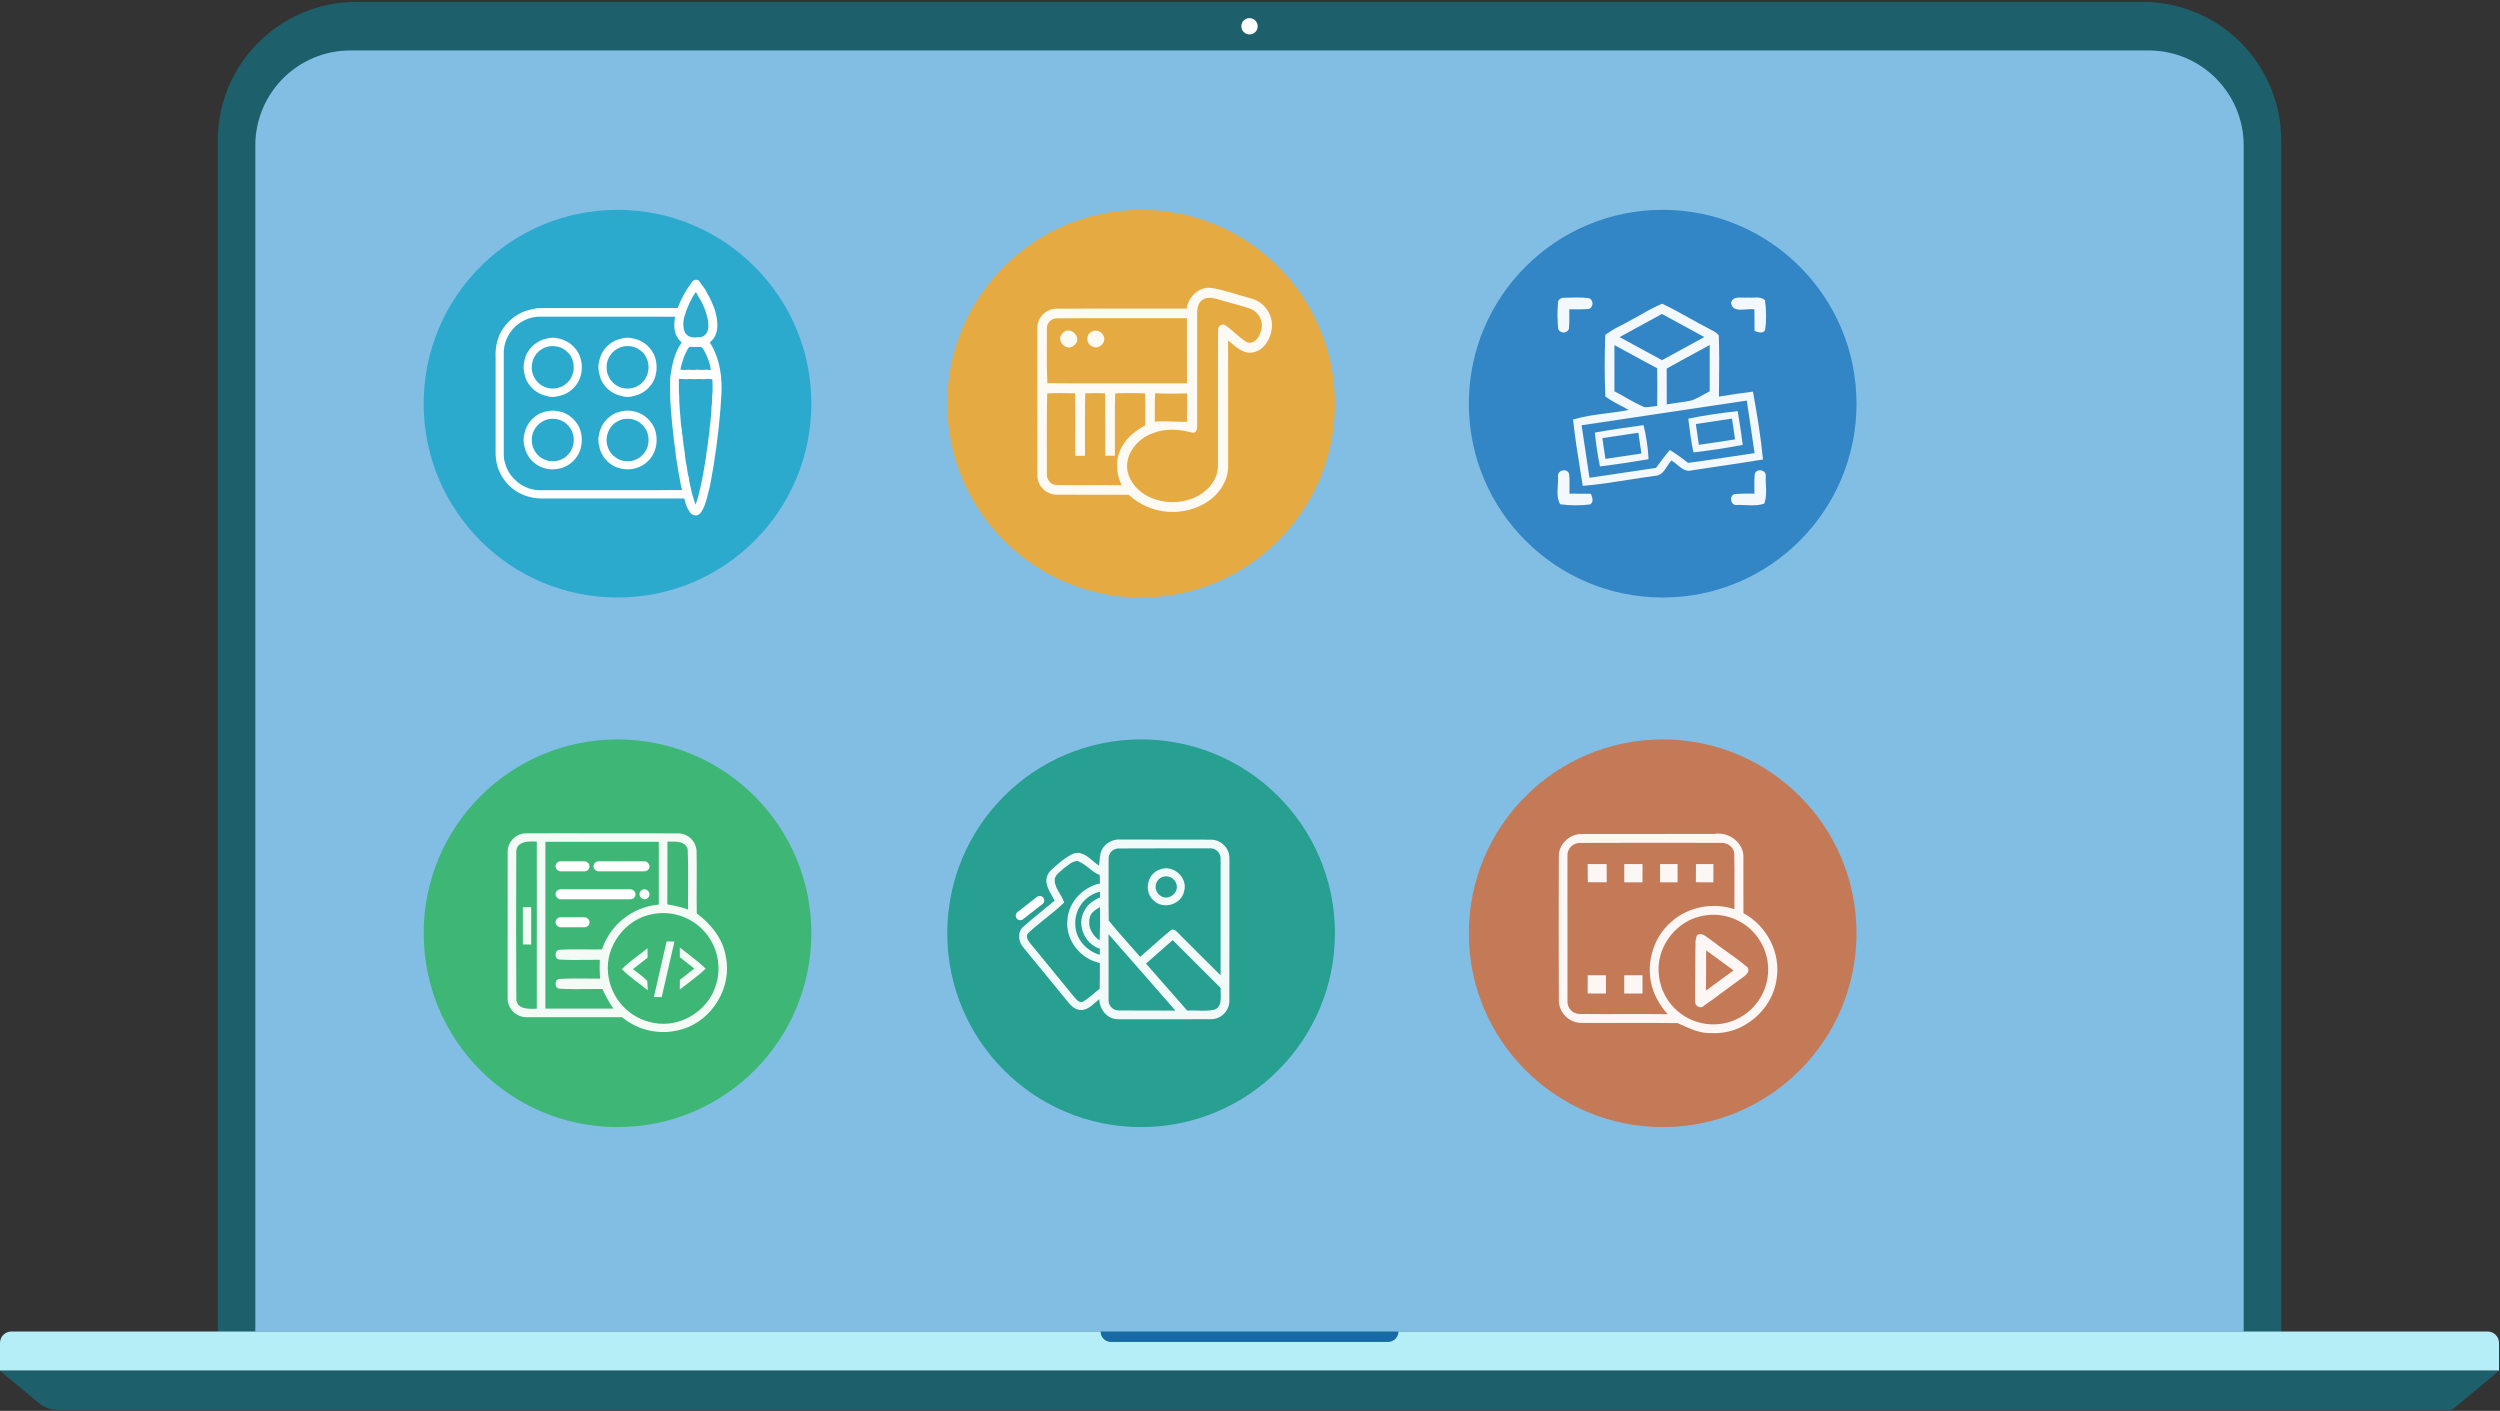 <?xml version="1.0" encoding="UTF-8"?>
<svg width="1251px" height="706px" viewBox="0 0 1251 706" version="1.1" xmlns="http://www.w3.org/2000/svg" xmlns:xlink="http://www.w3.org/1999/xlink">
    <rect x="0" y="0" width="1251" height="706" fill="#333333" stroke="none"/>
    <!-- Generator: Sketch 52.6 (67491) - http://www.bohemiancoding.com/sketch -->
    <title>laptop</title>
    <desc>Created with Sketch.</desc>
    <g id="Page-1" stroke="none" stroke-width="1" fill="none" fill-rule="evenodd">
        <g id="laptop" transform="translate(-1, 0)">
            <g id="macbook-pro-wire" transform="translate(0.75, 0)">
                <path d="M1141.784,668.116 L109.221,668.116 L109.221,70.322 C109.221,51.928 116.528,34.287 129.534,21.28 C142.541,8.273 160.182,0.965 178.576,0.965 L1072.428,0.965 C1090.822,0.965 1108.463,8.273 1121.47,21.28 C1134.476,34.287 1141.783,51.928 1141.783,70.322 L1141.784,668.116 Z" id="Path_2" fill="#1D606C"></path>
                <path d="M1122.991,666.294 L128.014,666.294 L128.014,72.819 C128.014,46.548 149.311,25.251 175.582,25.251 L1075.423,25.251 C1101.694,25.251 1122.991,46.548 1122.991,72.819 L1122.991,666.294 Z" id="Path_3" fill="#82BEE4"></path>
                <circle id="Ellipse_1" fill="#FFFFFF" cx="625.503" cy="13.146" r="4.084"></circle>
                <path d="M0.25,685.894 L0.25,672.003 C0.251,668.85 2.806,666.295 5.959,666.294 L1245.046,666.294 C1248.199,666.295 1250.754,668.85 1250.755,672.003 L1250.755,685.894 L0.25,685.894 Z" id="Path_5" fill="#B6EEF8"></path>
                <path d="M19.618,702.04 L0.25,685.897 L1250.755,685.897 L1228.285,704.626 C1227.607,705.191 1226.753,705.5 1225.871,705.5 L29.171,705.5 C25.68,705.5 22.299,704.276 19.618,702.04 Z" id="Path_6" fill="#1D606C"></path>
                <path d="M694.81,671.515 L556.197,671.515 C554.813,671.515 553.485,670.965 552.506,669.985 C551.527,669.006 550.978,667.678 550.978,666.294 L700.032,666.294 C700.032,667.679 699.482,669.007 698.503,669.986 C697.523,670.966 696.195,671.516 694.81,671.515 Z" id="Path_7" fill="#186AA5"></path>
            </g>
            <circle id="Ellipse_3" fill="#2CAACE" cx="310.005" cy="202" r="97"></circle>
            <circle id="Ellipse_8" fill="#3EB776" cx="310.005" cy="467" r="97"></circle>
            <circle id="Ellipse_4" fill="#E5AB42" cx="572.005" cy="202" r="97"></circle>
            <circle id="Ellipse_7" fill="#279F91" cx="572.005" cy="467" r="97"></circle>
            <circle id="Ellipse_5" fill="#3286C6" cx="833.005" cy="202" r="97"></circle>
            <circle id="Ellipse_6" fill="#C47957" cx="833.005" cy="467" r="97"></circle>
            <g id="Page-1" opacity="0.94" transform="translate(519.045, 143)" fill="#FFFFFF">
                <g id="_2">
                    <path d="M75.728,11.406 C76.736,5.456 81.967,0.2 88.313,1.1 C95.045,2.236 101.522,4.611 108.113,6.373 C114.481,8.123 118.776,14.065 118.44,20.661 C118.019,26.19 114.653,32.344 108.776,33.378 C103.765,34.246 100.03,30.178 96.485,27.364 C96.561,48.113 96.51,68.864 96.523,89.61 C96.767,97.069 92.354,103.99 86.272,108 C73.86,116.045 57.567,114.624 46.735,104.552 C34.712,104.539 22.663,104.616 10.64,104.526 C5.307,104.449 1.03,100.092 1.053,94.758 C0.989,70.511 1.053,46.251 1.027,21.991 C0.822,19.307 1.732,16.658 3.541,14.665 C5.35,12.672 7.899,11.512 10.59,11.457 C32.303,11.355 54.015,11.47 75.728,11.406 Z M83.697,7.014 C81.313,8.585 80.93,11.649 81.007,14.279 C81.02,32.612 81.024,50.948 81.019,69.285 C81.172,71.021 80.79,74.329 78.189,73.397 C71.98,71.813 65.299,71.226 59.204,73.652 C50.751,76.372 43.561,85.5 46.659,94.631 C50.701,105.995 64.827,110.323 75.703,107.361 C83.825,105.446 91.691,98.576 91.411,89.651 C91.487,67.127 91.322,44.617 91.487,22.106 C91.426,21.299 91.757,20.512 92.376,19.991 C92.995,19.47 93.826,19.279 94.611,19.476 C98.551,21.991 101.649,25.63 105.627,28.095 C108.891,29.695 111.785,26.422 112.639,23.549 C113.598,21.316 113.624,18.793 112.712,16.54 C111.799,14.288 110.024,12.495 107.781,11.559 C103.051,9.835 98.104,8.788 93.31,7.294 C90.212,6.49 86.655,5.009 83.697,7.014 Z M5.834,22.014 C5.898,30.926 5.553,39.852 6.076,48.764 C29.357,48.917 52.638,48.776 75.92,48.828 C75.907,37.962 75.933,27.096 75.907,16.243 C54.169,16.256 32.43,16.143 10.707,16.294 C9.27,16.318 7.912,16.959 6.98,18.054 C6.048,19.149 5.632,20.591 5.837,22.014 L5.834,22.014 Z M5.961,53.858 C5.655,67.099 5.884,80.34 5.821,93.568 C5.4,96.505 7.478,99.722 10.64,99.668 C21.49,99.91 32.353,99.592 43.216,99.821 C40.832,94.586 39.965,88.444 42.222,83.021 C44.466,77.058 49.553,72.768 55.048,69.883 C54.997,64.533 55.148,59.183 54.882,53.846 C49.922,53.629 44.95,53.646 40.003,53.846 C39.697,64.24 39.939,74.659 39.85,85.065 L34.993,85.065 C34.916,74.646 35.133,64.214 34.878,53.795 C31.578,53.695 28.286,53.68 24.997,53.82 C24.755,64.239 24.933,74.658 24.882,85.09 C23.671,85.09 21.248,85.077 20.037,85.077 C19.937,74.658 20.203,64.226 19.884,53.807 C15.243,53.67 10.602,53.631 5.961,53.861 L5.961,53.858 Z M59.983,53.8 C59.728,58.55 59.83,63.3 59.817,68.062 C63.183,67.475 72.503,68.254 75.917,68.062 C75.866,63.9 76.3,58.013 75.904,53.862 C72.588,53.984 63.195,54.04 59.983,53.8 Z" id="Shape" fill-rule="nonzero"></path>
                    <path d="M13.624,23.805 C17.296,19.425 24.079,26.205 19.524,29.717 C15.944,33.394 9.901,27.457 13.624,23.805 Z" id="Path"></path>
                    <path d="M27.318,23.536 C28.377,22.613 29.816,22.256 31.184,22.578 C32.552,22.899 33.681,23.86 34.218,25.158 C35.71,28.325 31.847,32.04 28.718,30.482 C27.379,29.965 26.396,28.8 26.112,27.393 C25.828,25.986 26.283,24.531 27.318,23.536 Z" id="Path-2"></path>
                </g>
            </g>
            <g id="Page-1-2" opacity="0.94" transform="translate(779.374, 148.866)" fill="#FFFFFF">
                <g id="_6">
                    <path d="M1.246,2.512 C1.271,0.833 3.136,-0.019 4.6,0.119 C8.681,0.056 12.812,-0.219 16.867,0.37 C17.879,0.871 18.522,1.901 18.527,3.03 C18.532,4.16 17.9,5.195 16.892,5.706 C13.575,6.094 10.22,5.844 6.892,5.919 C6.842,9.201 7.08,12.519 6.704,15.819 C6.228,16.846 5.207,17.511 4.075,17.532 C2.943,17.554 1.899,16.927 1.384,15.919 C0.918,11.464 0.872,6.975 1.246,2.512 Z" id="Path-3"></path>
                    <path d="M87.858,2.55 C88.933,-1.043 93.258,0.369 95.979,0.041 C98.879,0.381 102.401,-0.829 104.8,1.302 C105.543,6.277 105.581,11.332 104.913,16.317 C103.613,18.359 101.39,17.326 99.613,16.746 C99.563,13.14 99.563,9.535 99.538,5.954 C95.741,5.223 88.395,8.2 87.858,2.55 Z" id="Path-4"></path>
                    <path d="M37.467,11.457 C39.416,10.457 41.325,9.378 43.234,8.297 C46.497,6.356 49.88,4.626 53.363,3.116 C58.024,5.295 62.525,7.804 67.025,10.316 C70.169,12.069 73.313,13.821 76.512,15.462 C77.027,15.784 77.584,16.069 78.145,16.357 C79.525,16.924 80.746,17.819 81.702,18.964 C82.002,26.682 81.928,34.421 81.851,42.155 C81.826,44.634 81.802,47.113 81.789,49.59 L83.462,49.327 C88.57,48.527 93.68,47.721 98.81,47.101 C100.849,58.344 102.737,69.661 103.825,81.054 C96.761,82.249 89.675,83.292 82.588,84.335 C77.806,85.035 73.023,85.743 68.246,86.494 C65.31,87.38 63.098,85.527 60.922,83.705 C60.022,82.899 59.049,82.18 58.015,81.555 C57.227,82.442 56.521,83.4 55.908,84.416 C54.399,86.745 52.858,89.124 49.908,89.228 C45.363,89.819 40.832,90.538 36.303,91.256 C28.766,92.451 21.232,93.646 13.639,94.256 C13.325,92.281 13.008,90.307 12.687,88.332 C11.229,79.285 9.765,70.223 8.79,61.116 C14.179,59.408 19.88,58.682 25.582,57.955 C29.276,57.484 32.97,57.014 36.582,56.276 C35.13,55.406 33.629,54.614 32.129,53.823 C29.635,52.585 27.236,51.165 24.951,49.574 C24.451,39.319 24.576,28.974 24.888,18.71 C27.4,16.877 30.076,15.28 32.882,13.939 C34.427,13.14 35.975,12.34 37.467,11.457 Z M38.554,23.346 C43.462,26.027 48.373,28.7 53.288,31.366 C60.367,27.527 67.429,23.671 74.474,19.798 L70.474,17.607 C64.745,14.474 59.01,11.352 53.267,8.243 C47.45,11.404 41.638,14.576 35.829,17.761 L32.077,19.816 C34.236,20.993 36.394,22.171 38.553,23.351 L38.554,23.346 Z M55.661,46.756 C55.661,43.025 55.661,39.297 55.64,35.569 C60.385,32.888 65.175,30.291 69.961,27.696 C72.361,26.393 74.761,25.087 77.161,23.778 C77.148,31.481 77.148,39.193 77.161,46.914 C76.282,47.377 75.416,47.867 74.55,48.357 C72.573,49.545 70.507,50.576 68.369,51.441 C65.856,52.028 63.293,52.375 60.732,52.721 C59.032,52.951 57.341,53.18 55.662,53.479 C55.659,51.237 55.658,48.996 55.661,46.756 Z M29.47,27.105 L29.47,27.11 C29.458,33.718 29.446,40.333 29.488,46.948 C31.414,47.93 33.3,48.998 35.188,50.066 C38.239,51.874 41.393,53.501 44.635,54.939 C46.135,54.894 47.635,54.7 49.135,54.506 C49.717,54.431 50.298,54.355 50.88,54.289 C50.967,47.986 50.967,41.692 50.88,35.405 C46.71,33.215 42.58,30.954 38.458,28.694 C35.469,27.057 32.482,25.42 29.482,23.812 C29.476,24.91 29.472,26.008 29.47,27.105 Z M16.99,90.216 C15.639,81.462 14.33,72.7 13.063,63.929 C25.814,62.038 38.565,60.134 51.315,58.216 C66.115,55.997 80.918,53.788 95.723,51.588 C96.839,59.407 98.023,67.227 99.207,75.037 C99.35,75.983 99.494,76.929 99.637,77.875 C95.099,78.524 90.568,79.215 86.037,79.905 C79.478,80.905 72.921,81.905 66.345,82.777 C63.423,80.44 60.366,78.277 57.19,76.3 C55.149,78.7 53.265,81.242 51.39,83.783 C51.023,84.278 50.657,84.773 50.29,85.267 C45.09,86.028 39.897,86.801 34.71,87.588 C28.806,88.473 22.899,89.349 16.99,90.216 Z" id="Shape-2"></path>
                    <path d="M91.163,56.866 C82.871,57.766 74.59,58.935 66.435,60.641 L66.441,60.69 C67.135,66.317 67.831,71.957 69.041,77.509 C77.296,76.556 85.541,75.327 93.695,73.746 C92.941,68.103 92.158,62.46 91.163,56.866 Z M71.744,73.722 C71.259,70.248 70.75,66.778 70.215,63.312 C76.245,62.384 82.275,61.456 88.315,60.591 C88.787,64.052 89.322,67.526 89.857,70.991 C83.828,71.954 77.79,72.865 71.744,73.722 Z" id="Shape-3"></path>
                    <path d="M43.954,63.893 C35.854,65.008 27.745,66.125 19.696,67.6 C20.24,73.281 21.089,78.93 22.238,84.52 C30.374,83.537 38.485,82.266 46.571,80.909 C46.271,75.166 45.433,69.463 44.066,63.877 L43.954,63.893 Z M24.796,79.468 C24.328,76.428 23.86,73.394 23.469,70.351 C27.106,69.831 30.739,69.283 34.369,68.735 C36.73,68.378 39.091,68.025 41.452,67.674 C41.861,70.319 42.252,72.979 42.636,75.643 C42.753,76.452 42.871,77.261 42.99,78.07 C36.99,78.929 30.985,79.838 24.99,80.759 L24.796,79.468 Z" id="Shape-4"></path>
                    <path d="M1.253,89.412 C0.964,86.219 6.097,85.226 6.825,88.444 C7.164,91.649 6.95,94.917 7.001,98.16 C10.577,98.148 14.154,98.16 17.73,98.223 C18.32,99.995 19.374,102.296 17.303,103.552 C12.33,104.168 7.298,104.142 2.332,103.476 C-0.052,99.329 1.554,94.012 1.253,89.412 Z" id="Path-5"></path>
                    <path d="M99.716,88.351 C100.456,85.212 105.816,86.251 105.194,89.581 C105.056,94.038 106.071,98.896 104.467,103.127 C100.23,104.646 95.442,103.679 90.98,103.817 C87.633,104.495 86.593,99.009 89.78,98.343 C93.029,98.104 96.289,98.042 99.545,98.155 C99.578,94.879 99.353,91.59 99.716,88.351 Z" id="Path-6"></path>
                </g>
            </g>
            <g id="Page-1-3" transform="translate(248.005, 139)" fill="#FFFFFF" fill-rule="nonzero">
                <g id="_1">
                    <path d="M99.476,1.878 C100.235,0.968 101.527,0.711 102.576,1.262 C103.67,2.737 104.676,4.287 105.789,5.751 C106.222,6.407 106.582,7.109 106.863,7.843 C108.557,10.235 109.433,13.08 110.621,15.734 C111.621,19.359 112.481,23.194 111.603,26.934 C111.129,29.061 109.935,30.96 108.222,32.308 C108.419,32.875 108.72,33.399 109.11,33.855 C111.436,38.111 112.941,42.765 113.548,47.577 C113.985,49.226 113.716,50.956 114.054,52.625 C114.237,56.906 113.723,61.167 113.531,65.436 C112.493,78.413 110.744,91.323 108.293,104.109 C107.079,108.444 106.434,113.05 104.08,116.971 C103.309,118.224 101.664,119.465 100.18,118.715 C98.518,118.421 97.88,116.726 97.096,115.453 C96.196,113.903 95.974,112.099 95.348,110.441 C71.991,110.441 48.636,110.441 25.283,110.441 C23.658,110.505 22.03,110.412 20.422,110.164 C17.573,109.744 14.822,108.815 12.302,107.421 C7.593,104.703 4.013,100.389 2.207,95.261 C1.489,93.068 1.084,90.786 1.001,88.48 L1.001,39.958 C0.897,37.971 1.005,35.98 1.324,34.016 C1.643,32.257 2.138,30.534 2.801,28.873 C5.059,23.804 9.064,19.716 14.086,17.355 C16.259,16.43 18.546,15.799 20.886,15.477 L20.832,15.311 C22.973,15.139 25.122,15.082 27.27,15.14 C48.885,15.14 70.5,15.135 92.116,15.126 C93.878,10.36 96.36,5.892 99.476,1.878 Z M95.823,18.305 C95.2,19.981 94.891,21.757 94.912,23.545 C94.967,24.428 95.077,25.307 95.24,26.176 C95.3,26.259 95.423,26.424 95.483,26.504 C95.483,27.745 96.663,28.439 97.462,29.204 C98.904,29.692 100.441,30.237 101.962,29.704 C104.032,30.081 106.087,28.971 106.906,27.033 C107.748,25.309 107.44,23.346 107.312,21.514 C106.484,17.129 104.801,12.949 102.359,9.214 C102.097,8.456 101.659,7.771 101.082,7.214 C98.783,10.626 97.01,14.365 95.823,18.305 Z M17.216,20.485 C16.676,20.725 16.128,20.947 15.585,21.176 C14.164,21.873 12.828,22.73 11.601,23.73 C9.84,25.245 8.364,27.062 7.243,29.097 C7.063,29.468 6.88,29.839 6.701,30.21 C5.572,32.63 5.016,35.277 5.076,37.947 C5.087,53.926 5.089,69.905 5.082,85.882 C5.022,87.512 5.073,89.145 5.236,90.768 C5.648,92.976 6.407,95.104 7.484,97.075 C8.999,99.599 11.06,101.751 13.516,103.375 C13.816,103.558 14.116,103.738 14.416,103.92 C15.376,104.45 16.374,104.909 17.401,105.293 C17.735,105.401 18.069,105.498 18.406,105.604 C20.181,106.103 22.02,106.339 23.864,106.304 C43.002,106.29 62.144,106.319 81.282,106.29 C85.621,106.319 89.961,106.156 94.303,106.236 C93.44,103.297 93.181,100.229 92.487,97.246 C92.321,95.405 91.813,93.624 91.61,91.79 C91.016,88.29 90.81,84.727 90.187,81.225 C89.996,78.188 89.51,75.177 89.242,72.15 C88.925,68.371 88.551,64.593 88.391,60.803 C88.42,56.228 87.891,51.594 88.817,47.076 C89.603,41.905 91.082,36.685 94.117,32.361 C93.106,31.492 92.265,30.443 91.638,29.267 C90.056,26.256 90.27,22.743 90.819,19.496 C85.919,19.473 81.019,19.473 76.119,19.462 C74.406,19.462 72.692,19.462 70.978,19.462 C61.267,19.462 51.557,19.462 41.846,19.462 C36.037,19.485 30.23,19.428 24.424,19.462 C21.977,19.319 19.526,19.667 17.216,20.485 Z M97.225,35.534 C96.076,37.424 95.201,39.467 94.625,41.602 C94.121,43.012 93.724,44.458 93.437,45.928 C94.772,46.21 96.149,46.226 97.49,45.974 C99.068,46.174 100.664,46.174 102.242,45.974 C103.515,46.176 104.813,46.169 106.084,45.954 C107.003,46.077 107.927,46.148 108.854,46.165 C108.372,45.514 108.5,44.704 108.348,43.959 C107.638,41.152 106.54,38.457 105.084,35.954 C104.912,35.3 104.319,34.992 103.827,34.61 C102.008,34.562 100.191,34.584 98.372,34.587 C97.788,34.547 97.501,35.129 97.225,35.534 Z M92.701,50.597 C92.752,53.665 92.564,56.744 92.901,59.797 C92.838,62.074 93.072,64.366 93.189,66.644 C93.655,69.934 93.506,73.308 94.289,76.561 C94.052,77.761 94.706,78.881 94.652,80.074 C94.56,81.05 95.032,81.966 94.926,82.939 C95.274,85.262 95.734,87.562 95.866,89.914 C95.995,91.803 96.583,93.614 96.809,95.488 C96.952,97.102 97.26,98.697 97.729,100.248 C97.84,102.634 98.754,104.877 99.074,107.231 C99.742,109.354 100.274,111.523 101.113,113.595 C101.593,111.695 102.418,109.895 102.747,107.955 C104.335,101.842 105.347,95.598 106.323,89.365 C106.446,86.999 107.091,84.704 107.269,82.35 C107.503,79.844 108.137,77.376 108.134,74.85 C108.284,74.119 108.384,73.379 108.434,72.635 C108.565,71.688 108.66,70.735 108.699,69.781 C108.901,68.168 109.003,66.544 109.005,64.918 C109.288,63.024 109.398,61.107 109.333,59.193 C109.478,58.351 109.556,57.499 109.567,56.645 C109.604,54.713 109.558,52.781 109.473,50.851 C108.08,50.553 106.643,50.519 105.238,50.751 C103.62,50.617 101.993,50.614 100.374,50.74 C98.996,50.613 97.61,50.619 96.233,50.757 C95.066,50.609 93.883,50.628 92.701,50.597 Z" id="Shape-5"></path>
                    <path d="M24.341,31.051 C26.586,30.369 28.941,29.667 31.309,30.132 C33.473,30.452 35.551,31.204 37.418,32.344 C39.669,33.777 41.492,35.792 42.693,38.175 C45.158,43.458 44.501,50.224 40.531,54.611 C39.014,56.305 37.129,57.629 35.02,58.479 C32.392,59.341 29.525,60.134 26.797,59.215 C21.689,58.246 17.494,54.609 15.812,49.689 C15.346,48.105 15.069,46.472 14.989,44.823 C15.053,43.157 15.333,41.506 15.823,39.912 C15.915,39.626 16.006,39.338 16.092,39.053 C17.65,35.382 20.624,32.496 24.341,31.051 Z M26.928,34.467 C26.3,34.695 25.666,34.912 25.046,35.161 C24.185,35.624 23.367,36.166 22.605,36.779 L22.579,36.996 L22.254,36.951 L22.299,37.142 C22.208,37.251 22.022,37.467 21.931,37.576 L21.837,37.542 C20.114,39.464 19.144,41.944 19.104,44.525 C18.987,47.409 20.074,50.213 22.104,52.265 C22.175,52.333 22.318,52.473 22.387,52.545 C22.85,52.959 23.323,53.359 23.807,53.745 C24.47,54.11 25.143,54.45 25.838,54.745 C28.516,55.759 31.49,55.646 34.083,54.431 C34.54,54.194 34.991,53.952 35.448,53.72 L35.488,53.649 C35.888,53.332 36.274,52.995 36.659,52.661 L36.859,52.655 L36.85,52.355 L37.164,52.381 L37.144,52.181 L37.512,51.779 L37.612,51.805 C38.464,50.706 39.132,49.476 39.591,48.163 C40.717,44.599 39.981,40.708 37.629,37.803 L37.529,37.818 C37.434,37.718 37.252,37.507 37.16,37.404 L37.172,37.219 L36.858,37.239 L36.875,36.939 L36.675,36.939 C35.849,36.147 34.895,35.501 33.853,35.027 C31.661,34.119 29.239,33.923 26.929,34.467 L26.928,34.467 Z" id="Shape-6"></path>
                    <path d="M65.118,30.175 C66.56,29.89 68.048,29.929 69.473,30.289 C71.119,30.587 72.708,31.14 74.183,31.927 C76.988,33.521 79.199,35.983 80.483,38.942 C81.976,42.839 81.92,47.16 80.326,51.017 C78.421,55.177 74.658,58.188 70.181,59.134 C68.173,59.787 66.011,59.797 63.998,59.16 C59.253,58.186 55.316,54.892 53.518,50.395 C52.804,48.038 52.118,45.558 52.547,43.077 C52.831,40.938 53.535,38.876 54.618,37.01 C56.14,34.56 58.341,32.605 60.953,31.382 C62.302,30.855 63.696,30.451 65.118,30.175 Z M59.8,37.075 C59.614,37.269 59.428,37.466 59.246,37.663 C57.867,39.175 56.96,41.056 56.636,43.077 C56.508,44.231 56.508,45.396 56.636,46.55 C57.151,49.463 58.807,52.049 61.236,53.736 C61.782,54.035 62.331,54.328 62.884,54.615 C65.575,55.722 68.597,55.708 71.278,54.578 C72.364,54.062 73.37,53.394 74.265,52.592 L74.277,52.384 L74.577,52.398 L74.557,52.09 L74.771,52.113 C74.843,52.013 74.988,51.822 75.06,51.728 C78.404,47.622 78.347,41.717 74.926,37.675 C73.943,36.647 72.797,35.787 71.536,35.129 C67.596,33.317 62.95,34.086 59.802,37.069 L59.8,37.075 Z" id="Shape-7"></path>
                    <path d="M23.659,67.689 C25.805,66.821 28.111,66.417 30.425,66.504 C31.799,66.632 33.157,66.892 34.481,67.28 C38.237,68.644 41.287,71.459 42.946,75.094 C44.128,77.975 44.437,81.139 43.837,84.194 C42.767,89.927 38.299,94.423 32.573,95.53 C29.594,96.167 26.491,95.869 23.688,94.677 C19.452,92.817 16.38,89.02 15.445,84.489 C14.837,82.314 14.84,80.013 15.454,77.84 C16.392,73.331 19.447,69.551 23.659,67.689 Z M27.309,70.751 C23.16,71.753 19.988,75.1 19.209,79.296 C19.052,80.636 19.069,81.991 19.26,83.326 C19.763,85.622 20.969,87.703 22.71,89.282 C24.179,90.496 25.927,91.325 27.797,91.696 C29.223,91.888 30.671,91.832 32.078,91.53 C34.889,90.829 37.295,89.016 38.744,86.507 C40.556,83.197 40.564,79.193 38.764,75.876 C37.958,74.533 36.894,73.364 35.634,72.434 C35.334,72.249 35.04,72.063 34.746,71.869 C33.825,71.385 32.852,71.006 31.846,70.739 C30.343,70.502 28.811,70.506 27.309,70.751 Z" id="Shape-8"></path>
                    <path d="M65.882,66.527 C69.35,66.249 72.804,67.216 75.624,69.253 C77.687,70.766 79.33,72.78 80.397,75.106 C81.665,78.247 81.91,81.707 81.097,84.995 C80.198,88.682 77.858,91.854 74.602,93.802 C72.869,94.82 70.951,95.483 68.959,95.751 C66.33,96.068 63.664,95.711 61.211,94.715 C57.714,93.171 54.956,90.327 53.52,86.784 C52.76,84.307 52.052,81.684 52.615,79.084 C52.888,77.46 53.369,75.879 54.046,74.378 C55.618,71.371 58.165,68.987 61.269,67.617 C62.757,67.068 64.306,66.702 65.882,66.527 Z M64.731,70.754 C63.047,71.206 61.476,72.003 60.117,73.094 C58.379,74.68 57.192,76.778 56.727,79.084 C56.08,82.311 56.955,85.656 59.098,88.154 L59.11,88.294 C59.387,88.534 59.664,88.779 59.941,89.028 L59.958,89.236 L60.152,89.199 C61.577,90.486 63.332,91.352 65.221,91.699 C66.558,91.857 67.911,91.833 69.242,91.628 C70.593,91.292 71.878,90.73 73.042,89.967 C74.3,89.028 75.366,87.856 76.181,86.514 C76.361,86.14 76.544,85.764 76.732,85.392 C77.808,82.696 77.812,79.69 76.741,76.992 C76.555,76.615 76.372,76.239 76.193,75.862 C75.813,75.285 75.419,74.718 74.993,74.178 C74.807,73.99 74.627,73.801 74.448,73.613 C73.999,73.202 73.54,72.8 73.066,72.413 C72.757,72.231 72.458,72.042 72.161,71.848 C71.241,71.37 70.272,70.995 69.271,70.729 C67.766,70.497 66.233,70.506 64.731,70.754 Z" id="Shape-9"></path>
                </g>
            </g>
            <g id="Page-1-4" transform="translate(255.005, 416.968)" fill="#FFFFFF">
                <g id="_3">
                    <path d="M0.042,8.842 C0.327,3.738 4.657,-0.191 9.765,0.019 C16.765,0.019 23.767,0.016 30.77,0.01 C48.975,-0.003 67.18,0.012 85.385,0.055 C90.397,0.122 94.458,4.144 94.572,9.155 C94.666,14.455 94.644,19.755 94.622,25.055 C94.601,30.063 94.58,35.072 94.657,40.081 C101.721,45.414 107.757,52.724 109.188,61.73 C112.421,77.009 102.514,93.508 87.593,97.975 C77.131,101.272 65.711,99.039 57.262,92.044 C48.722,92.024 40.182,92.021 31.641,92.034 C24.318,92.038 16.994,92.038 9.668,92.034 C7.09,92.095 4.6,91.097 2.776,89.273 C0.953,87.45 -0.044,84.959 0.017,82.381 C0.027,72.286 0.027,62.192 0.018,52.1 C0.012,37.677 0.02,23.257 0.042,8.842 Z M4.337,9.208 C4.332,10.779 4.326,12.35 4.321,13.921 C4.246,36.989 4.213,60.058 4.361,83.121 C4.714,88.101 10.402,87.921 14.199,87.807 L14.413,87.801 L14.613,87.795 C14.631,67.248 14.638,46.7 14.633,26.152 C14.624,18.829 14.613,11.505 14.6,4.18 C10.729,3.936 4.446,3.839 4.336,9.208 L4.337,9.208 Z M18.9,45.99 C18.9,32.078 18.9,18.167 18.9,4.257 C28.355,4.251 37.812,4.251 47.272,4.257 C56.732,4.257 66.193,4.257 75.655,4.257 L75.655,35.678 C62.57,36.851 51.419,45.653 47.24,58.108 C44.333,58.183 41.42,58.154 38.507,58.125 C34.28,58.083 30.052,58.041 25.841,58.315 C23.425,58.596 23.341,62.867 25.817,63.184 C30.228,63.455 34.65,63.403 39.071,63.352 C41.424,63.325 43.777,63.297 46.129,63.318 C46.003,66.462 46.048,69.611 46.263,72.751 C44.372,72.751 42.477,72.73 40.582,72.709 C35.668,72.655 30.747,72.601 25.851,72.909 C23.451,73.19 23.313,77.388 25.778,77.754 C30.868,78.064 35.978,78.009 41.078,77.954 C43.204,77.932 45.33,77.909 47.454,77.912 C48.985,81.349 50.822,84.641 52.944,87.748 C46.757,87.714 40.569,87.725 34.38,87.735 L34.373,87.735 C29.214,87.744 24.054,87.744 18.893,87.735 C18.894,73.82 18.897,59.909 18.9,46 L18.9,45.99 Z M79.968,18.459 C79.974,24.171 79.979,29.885 79.919,35.602 C83.451,36.128 86.927,36.983 90.3,38.155 C90.249,34.322 90.275,30.487 90.3,26.655 C90.343,20.383 90.386,14.116 90.091,7.867 C88.891,4.074 84.824,4.129 81.441,4.174 C80.941,4.181 80.45,4.187 79.989,4.181 C79.959,8.939 79.963,13.7 79.968,18.459 Z M50.268,70.165 C48.706,56.436 59.028,42.744 72.632,40.425 C82.455,38.547 92.527,42.109 98.985,49.745 C105.443,57.381 107.283,67.905 103.8,77.28 C99.513,89.349 86.129,97.245 73.489,94.963 C61.03,92.904 51.507,82.733 50.272,70.165 L50.268,70.165 Z" id="Shape-10" opacity="0.94"></path>
                    <rect id="Rectangle" x="24" y="14.032" width="17" height="5" rx="2.5"></rect>
                    <rect id="Rectangle-2" x="24" y="42.032" width="17" height="5" rx="2.5"></rect>
                    <rect id="Rectangle-3" x="66" y="28.032" width="5" height="5" rx="2.5"></rect>
                    <rect id="Rectangle-4" x="43" y="14.032" width="28" height="5" rx="2.5"></rect>
                    <rect id="Rectangle-5" x="24" y="28.032" width="40" height="5" rx="2.5"></rect>
                    <path d="M7.63,37.006 C8.674,36.994 10.762,36.982 11.806,36.982 C11.818,43.201 11.83,49.432 11.794,55.663 C10.75,55.651 8.674,55.651 7.63,55.651 C7.618,49.432 7.63,43.213 7.63,37.006 Z" id="Path-7" opacity="0.94"></path>
                    <path d="M73.201,81.969 C75.289,72.682 77.414,63.405 79.576,54.138 C80.546,54.138 82.512,54.162 83.495,54.162 C81.345,63.427 79.269,72.704 77.107,81.957 C76.124,81.969 74.171,81.969 73.201,81.969 Z" id="Path-8" opacity="0.94"></path>
                    <path d="M86.163,57.188 C90.52,60.656 95.122,63.843 99.126,67.752 C95.11,71.588 90.533,74.752 86.163,78.152 C86.175,76.547 86.175,74.941 86.2,73.36 C88.617,71.46 91.046,69.586 93.45,67.686 C91.05,65.774 88.629,63.899 86.2,62.036 C86.175,60.409 86.163,58.793 86.163,57.188 Z" id="Path-9" opacity="0.94"></path>
                    <path d="M57.188,68.004 C60.997,64.014 65.752,61.067 69.988,57.569 C70.012,58.735 70.049,61.069 70.062,62.234 C67.617,64.161 65.168,66.081 62.714,67.992 C65.098,69.968 67.825,71.592 69.89,73.922 C69.951,75.076 70.09,77.384 70.148,78.538 C65.813,75.051 61.071,72.007 57.188,68.004 Z" id="Path-10" opacity="0.94"></path>
                </g>
            </g>
            <g id="Page-1-5" transform="translate(509.25, 420.068)" fill="#FFFFFF">
                <g id="_5">
                    <path d="M44.066,3.682 C46.128,1.135 49.313,-0.23 52.579,0.032 C67.64,0.021 82.701,0.039 97.762,0.088 C100.297,0.13 102.707,1.198 104.439,3.05 C106.172,4.901 107.079,7.377 106.952,9.909 C106.952,33.666 106.986,57.422 106.907,81.179 C106.667,86.042 102.686,89.878 97.818,89.938 C82.373,89.972 66.918,90.028 51.472,89.96 C46.008,90.16 41.898,85.123 41.83,79.901 C39.23,81.946 36.885,84.851 33.419,85.326 C30.461,85.665 27.988,83.676 26.295,81.472 C18.855,72.319 11.324,63.248 3.873,54.089 C1.333,51.289 0.757,46.415 3.715,43.703 C8.829,39.203 14.226,35.034 19.442,30.66 C17.828,26.998 14.621,23.449 15.502,19.177 C16.202,15.809 19.329,13.944 21.723,11.831 C23.545,10.261 25.517,8.875 27.612,7.694 C28.689,7.061 29.909,6.711 31.158,6.677 C35.482,7.016 38.237,10.859 41.647,13.085 C42.282,9.91 41.812,6.282 44.066,3.682 Z M46.504,9.864 C46.515,20.104 46.391,30.343 46.56,40.571 C51.54,46.833 57.084,52.665 62.288,58.748 C67.288,54.465 72.11,49.966 77.188,45.762 C78.453,44.247 80.135,45.536 81.117,46.621 C88.264,53.73 95.365,60.921 102.546,67.993 C102.591,48.622 102.546,29.25 102.546,9.867 C102.636,8.335 102.039,6.843 100.918,5.794 C99.798,4.746 98.269,4.25 96.746,4.442 C81.64,4.408 66.533,4.465 51.427,4.499 C50.047,4.513 48.735,5.099 47.802,6.116 C46.869,7.133 46.399,8.491 46.504,9.867 L46.504,9.864 Z M19.679,19.132 C18.679,23.664 22.987,27.382 24.263,31.553 C18.663,36.948 12.205,41.34 6.512,46.618 C4.712,48.11 6.004,50.483 7.201,51.873 C14.314,60.609 21.517,69.273 28.618,78.037 C29.918,79.427 31.068,81.552 33.281,81.382 C36.544,79.642 39.107,76.895 42.031,74.691 C42.144,70.396 42.11,66.091 42.099,61.807 C32.378,59.807 24.825,50.324 25.875,40.307 C26.406,31.333 33.586,23.897 42.189,21.987 C42.144,20.597 42.099,19.195 42.065,17.817 C38.129,16.271 35.848,12.942 31.73,11.108 C31.55,10.993 31.359,10.897 31.159,10.821 C30.959,10.88 30.624,10.731 30.095,10.821 C29.545,10.972 29.007,11.163 28.485,11.393 C27.622,11.779 26.825,12.298 26.122,12.93 C24.82,13.811 23.59,14.793 22.444,15.869 C21.655,16.502 20.936,17.218 20.299,18.004 C20.186,18.424 19.975,18.811 19.683,19.134 L19.679,19.132 Z M29.835,42.691 C29.948,49.8 35.424,55.791 42.051,57.734 C42.073,56.977 42.13,55.451 42.151,54.694 C33.933,52.128 29.869,41.348 35.231,34.327 C36.512,31.748 41.298,29.248 42.073,29.065 C42.273,28.828 42.152,29.037 42.197,27.935 C42.212,27.332 42.197,26.729 42.152,26.127 C34.585,27.946 29.399,34.914 29.829,42.685 L29.835,42.691 Z M36.795,41.491 C36.762,42.605 36.949,43.715 37.346,44.756 C38.256,47.117 39.889,49.129 42.012,50.506 C42.17,44.787 42.306,39.521 42.148,33.806 C40.885,34.509 39.702,35.348 38.62,36.306 C37.883,37.075 37.345,38.012 37.053,39.036 C36.858,39.838 36.771,40.662 36.795,41.487 L36.795,41.491 Z M46.459,47.413 C46.459,58.297 46.549,69.18 46.47,80.064 C46.351,81.464 46.818,82.85 47.76,83.893 C48.701,84.935 50.033,85.541 51.438,85.564 C60.938,85.677 70.428,85.553 79.923,85.632 C68.812,72.861 57.612,60.148 46.46,47.41 L46.459,47.413 Z M65.201,62.113 C72.101,69.913 78.93,77.778 85.801,85.598 C90.401,85.372 95.161,86.198 99.666,85.123 C103.798,83.19 102.308,77.98 102.59,74.352 C94.611,66.329 86.607,58.331 78.58,50.359 C74.098,54.258 69.638,58.176 65.201,62.113 Z" id="Shape-11" fill-rule="nonzero" opacity="0.94"></path>
                    <path d="M72.235,14.995 C78.716,12.339 86.235,19.041 84.315,25.811 C83.096,32.434 74.041,35.305 69.186,30.671 C63.88,26.422 65.72,16.951 72.235,14.995 Z M72.347,19.313 C70.828,20.346 69.95,22.09 70.026,23.926 C70.102,25.761 71.12,27.427 72.719,28.332 C76.4,30.807 81.706,26.732 80.487,22.532 C80.07,20.845 78.862,19.464 77.246,18.825 C75.63,18.186 73.805,18.368 72.347,19.313 Z" id="Shape-12" fill-rule="nonzero" opacity="0.94"></path>
                    <path d="M10.654,28.722 L0.868,36.38 C-0.098,37.153 -0.262,38.56 0.5,39.535 C1.261,40.51 2.666,40.692 3.65,39.942 L13.436,32.284 C14.402,31.511 14.566,30.104 13.804,29.129 C13.043,28.154 11.638,27.972 10.654,28.722 Z" id="Path-11"></path>
                </g>
            </g>
            <g id="Page-1-6" opacity="0.94" transform="translate(779.982, 417.112)" fill="#FFFFFF">
                <g id="_4">
                    <path d="M1.054,11.532 C0.846,5.36 6.558,-0.006 12.674,0.239 C24.039,0.195 35.403,0.185 46.766,0.21 C57.419,0.218 68.069,0.211 78.717,0.19 C86.24,-1.155 94.105,4.81 93.408,12.717 C93.432,17.232 93.426,21.751 93.42,26.271 C93.414,30.792 93.408,35.314 93.432,39.836 C105.053,46.045 112.232,59.684 110.019,72.774 C108.025,88.235 93.248,100.823 77.579,99.833 C72.088,100.133 67.119,97.873 62.279,95.666 C61.674,95.39 61.07,95.115 60.468,94.846 C51.477,94.729 42.486,94.746 33.497,94.767 C26.563,94.781 19.631,94.796 12.697,94.748 C6.446,94.904 1.246,89.976 1.066,83.726 C0.968,59.661 0.964,35.596 1.054,11.532 Z M5.372,11.459 C5.372,13.875 5.369,16.291 5.364,18.706 C5.341,40.426 5.347,62.144 5.384,83.86 C5.298,85.526 5.897,87.155 7.044,88.367 C8.19,89.579 9.783,90.269 11.451,90.276 C18.797,90.376 26.145,90.356 33.494,90.337 C40.843,90.318 48.194,90.3 55.537,90.398 C52.406,86.976 49.962,82.985 48.337,78.641 C44.043,66.664 47.713,52.328 57.462,44.09 C65.853,36.525 78.269,34.349 88.936,37.845 C88.889,33.891 88.905,29.935 88.921,25.979 C88.942,20.751 88.964,15.522 88.838,10.298 C88.875,6.949 85.538,4.493 82.367,4.652 C77.127,4.652 71.887,4.648 66.646,4.639 C48.298,4.621 29.946,4.603 11.591,4.689 C9.841,4.68 8.169,5.41 6.985,6.698 C5.801,7.987 5.215,9.715 5.372,11.458 L5.372,11.459 Z M51.06,70.306 C49.8,57.681 58.57,45.092 70.778,41.719 C81.914,38.501 93.871,42.631 100.646,52.038 C107.42,61.444 107.549,74.094 100.967,83.636 C94.385,93.178 82.515,97.551 71.316,94.56 C60.116,91.569 52.007,81.859 51.06,70.306 Z" id="Shape-13"></path>
                    <path d="M15.488,15.25 C18.649,15.25 21.821,15.25 24.982,15.262 C25.019,18.308 25.019,21.342 25.019,24.4 C21.871,24.4 18.719,24.384 15.562,24.352 C15.488,21.318 15.488,18.284 15.488,15.25 Z" id="Path-12"></path>
                    <path d="M33.796,15.259 C36.847,15.247 39.895,15.247 42.938,15.259 C42.938,18.299 42.934,21.343 42.926,24.391 C39.887,24.403 36.848,24.403 33.809,24.391 C33.784,21.339 33.779,18.295 33.796,15.259 Z" id="Path-13"></path>
                    <path d="M51.707,15.259 C54.626,15.246 57.549,15.246 60.476,15.259 L60.476,24.4 L51.707,24.4 L51.707,15.259 Z" id="Path-14"></path>
                    <path d="M69.655,15.259 C72.568,15.246 75.482,15.246 78.395,15.259 L78.395,24.4 C75.47,24.387 72.548,24.383 69.631,24.388 C69.619,21.341 69.627,18.298 69.655,15.259 Z" id="Path-15"></path>
                    <path d="M75.823,52.283 C74.133,50.967 72.374,49.596 70.235,50.774 C69.569,52.459 69.298,54.274 69.445,56.08 C69.445,56.78 69.445,57.48 69.405,58.174 C69.39,60.774 69.37,63.372 69.344,65.967 C69.292,71.905 69.244,77.842 69.283,83.78 C68.868,86.08 71.844,88.042 73.601,86.198 C77.039,83.819 80.395,81.324 83.749,78.83 C86.559,76.741 89.368,74.652 92.226,72.63 C92.47,72.441 92.735,72.249 93.008,72.051 C94.692,70.832 96.671,69.399 95.654,67.099 C92.17,64.126 88.443,61.46 84.718,58.799 C82.261,57.041 79.804,55.284 77.418,53.439 C76.865,53.084 76.333,52.698 75.823,52.283 Z M74.737,69.615 C74.761,65.891 74.785,62.166 74.772,58.442 C79.372,61.763 83.946,65.109 88.494,68.479 C86.086,70.209 83.694,71.966 81.307,73.724 C79.107,75.34 76.913,76.956 74.698,78.553 C74.699,75.574 74.718,72.594 74.737,69.615 Z" id="Shape-14"></path>
                    <path d="M15.5,70.922 C18.542,70.91 21.571,70.91 24.613,70.922 C24.625,73.961 24.633,77.008 24.638,80.063 C21.584,80.05 18.53,80.05 15.488,80.026 C15.488,76.987 15.492,73.953 15.5,70.922 Z" id="Path-16"></path>
                    <path d="M33.788,70.926 C36.838,70.913 39.884,70.909 42.926,70.913 C42.938,73.954 42.942,77.004 42.938,80.063 L33.788,80.063 L33.788,70.926 Z" id="Path-17"></path>
                </g>
            </g>
        </g>
    </g>
</svg>